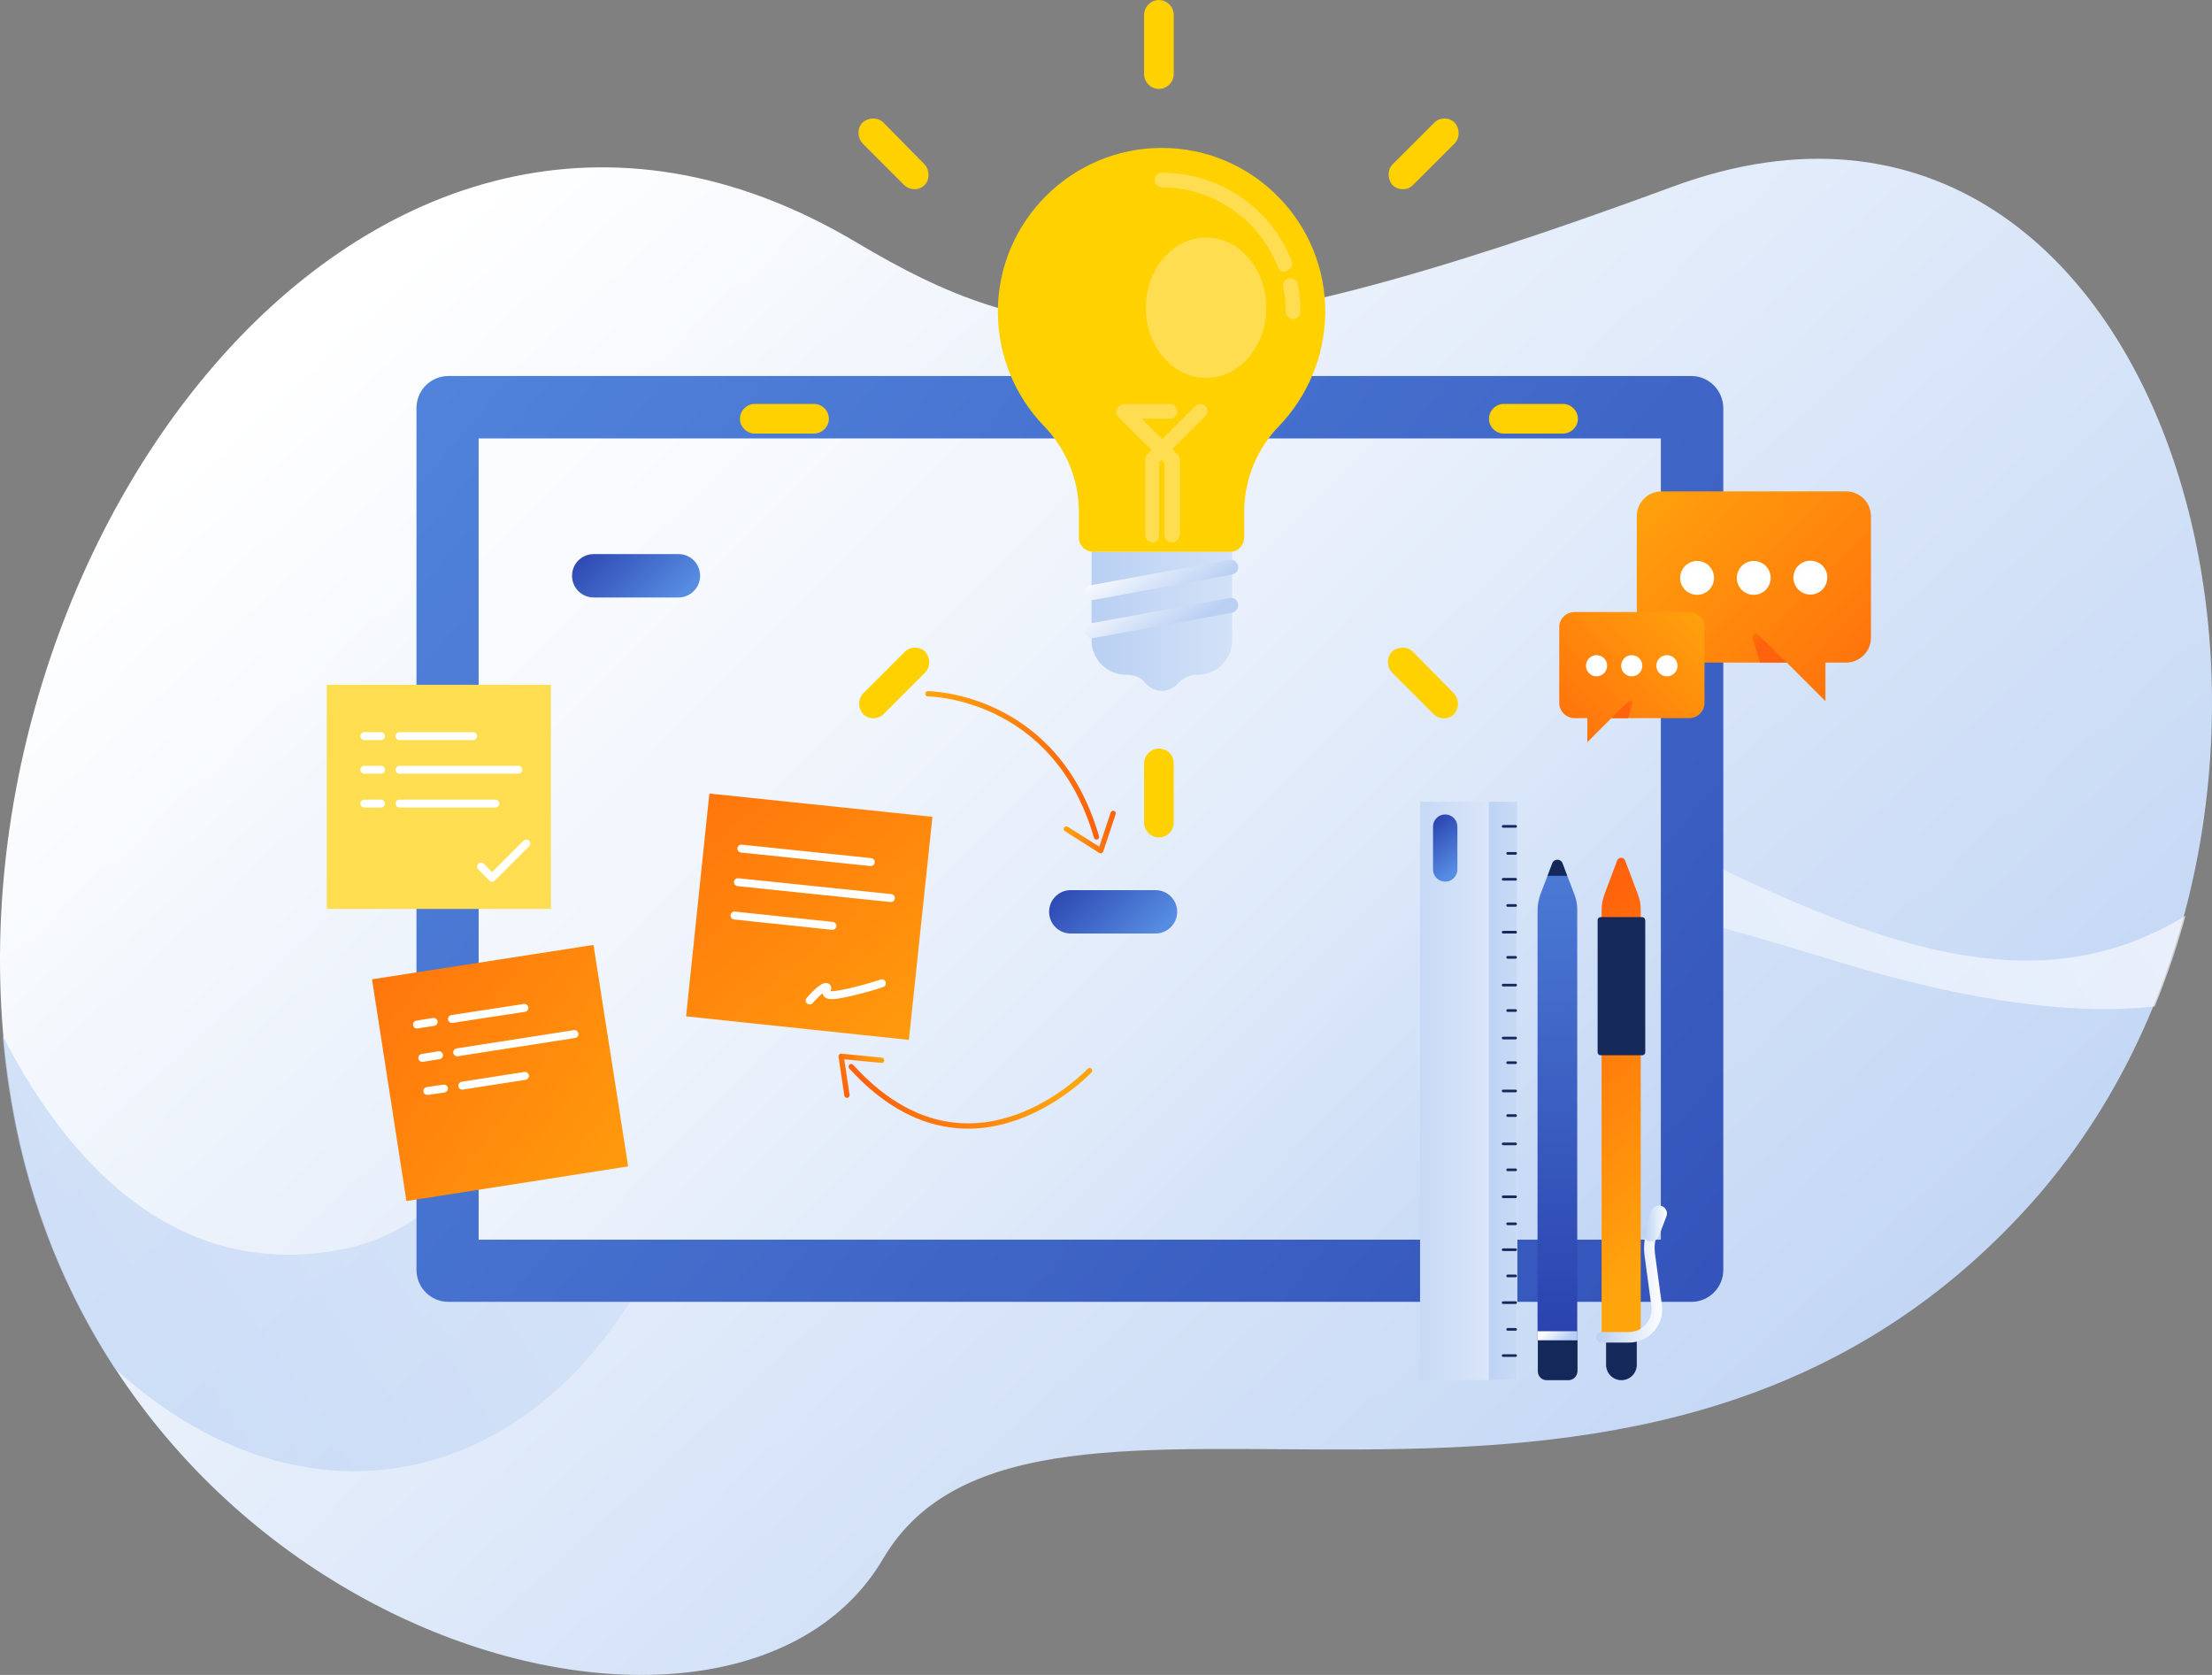 <?xml version="1.0" encoding="UTF-8"?>
<svg width="836px" height="633px" viewBox="0 0 836 633" version="1.1" xmlns="http://www.w3.org/2000/svg" xmlns:xlink="http://www.w3.org/1999/xlink">
    <rect x="0" y="0" width="836" height="633" fill="#808080" stroke="none"/>
    <!-- Generator: Sketch 63.1 (92452) - https://sketch.com -->
    <title>Group 2</title>
    <desc>Created with Sketch.</desc>
    <defs>
        <linearGradient x1="91.096%" y1="80.786%" x2="16.65%" y2="20.834%" id="linearGradient-1">
            <stop stop-color="#B9D0F3" offset="0%"></stop>
            <stop stop-color="#FFFFFF" offset="100%"></stop>
        </linearGradient>
        <linearGradient x1="-5.285%" y1="67.647%" x2="103.478%" y2="31.841%" id="linearGradient-2">
            <stop stop-color="#B9D0F3" offset="0%"></stop>
            <stop stop-color="#FFFFFF" offset="100%"></stop>
        </linearGradient>
        <linearGradient x1="-28.859%" y1="3.531%" x2="148.108%" y2="107.833%" id="linearGradient-3">
            <stop stop-color="#568CE1" offset="0%"></stop>
            <stop stop-color="#2A43AF" offset="100%"></stop>
        </linearGradient>
        <linearGradient x1="115.974%" y1="94.611%" x2="-39.792%" y2="-10.726%" id="linearGradient-4">
            <stop stop-color="#B9D0F3" offset="0%"></stop>
            <stop stop-color="#BFD4F4" offset="4.269%"></stop>
            <stop stop-color="#DBE7F9" offset="28.17%"></stop>
            <stop stop-color="#EFF4FC" offset="52.17%"></stop>
            <stop stop-color="#FBFCFE" offset="76.12%"></stop>
            <stop stop-color="#FFFFFF" offset="100%"></stop>
        </linearGradient>
        <linearGradient x1="113.702%" y1="128.468%" x2="-36.787%" y2="-56.833%" id="linearGradient-5">
            <stop stop-color="#FFA50C" offset="0%"></stop>
            <stop stop-color="#FF610C" offset="100%"></stop>
        </linearGradient>
        <linearGradient x1="128.532%" y1="107.273%" x2="-56.953%" y2="-27.996%" id="linearGradient-6">
            <stop stop-color="#FFA50C" offset="0%"></stop>
            <stop stop-color="#FF610C" offset="100%"></stop>
        </linearGradient>
        <linearGradient x1="94.902%" y1="65.142%" x2="-11.289%" y2="29.237%" id="linearGradient-7">
            <stop stop-color="#568CE1" offset="0%"></stop>
            <stop stop-color="#2A43AF" offset="100%"></stop>
        </linearGradient>
        <linearGradient x1="78.37%" y1="50.443%" x2="21.577%" y2="49.557%" id="linearGradient-8">
            <stop stop-color="#568CE1" offset="0%"></stop>
            <stop stop-color="#2A43AF" offset="100%"></stop>
        </linearGradient>
        <linearGradient x1="80.669%" y1="50.802%" x2="19.353%" y2="49.196%" id="linearGradient-9">
            <stop stop-color="#568CE1" offset="0%"></stop>
            <stop stop-color="#2A43AF" offset="100%"></stop>
        </linearGradient>
        <linearGradient x1="82.132%" y1="51.049%" x2="17.922%" y2="48.942%" id="linearGradient-10">
            <stop stop-color="#568CE1" offset="0%"></stop>
            <stop stop-color="#2A43AF" offset="100%"></stop>
        </linearGradient>
        <linearGradient x1="78.64%" y1="50.475%" x2="21.401%" y2="49.523%" id="linearGradient-11">
            <stop stop-color="#568CE1" offset="0%"></stop>
            <stop stop-color="#2A43AF" offset="100%"></stop>
        </linearGradient>
        <linearGradient x1="94.896%" y1="65.2%" x2="-11.295%" y2="29.296%" id="linearGradient-12">
            <stop stop-color="#568CE1" offset="0%"></stop>
            <stop stop-color="#2A43AF" offset="100%"></stop>
        </linearGradient>
        <linearGradient x1="78.993%" y1="50.536%" x2="20.961%" y2="49.462%" id="linearGradient-13">
            <stop stop-color="#568CE1" offset="0%"></stop>
            <stop stop-color="#2A43AF" offset="100%"></stop>
        </linearGradient>
        <linearGradient x1="79.508%" y1="50.609%" x2="20.526%" y2="49.388%" id="linearGradient-14">
            <stop stop-color="#568CE1" offset="0%"></stop>
            <stop stop-color="#2A43AF" offset="100%"></stop>
        </linearGradient>
        <linearGradient x1="78.412%" y1="50.444%" x2="21.597%" y2="49.554%" id="linearGradient-15">
            <stop stop-color="#568CE1" offset="0%"></stop>
            <stop stop-color="#2A43AF" offset="100%"></stop>
        </linearGradient>
        <linearGradient x1="78.944%" y1="50.522%" x2="21.122%" y2="49.481%" id="linearGradient-16">
            <stop stop-color="#568CE1" offset="0%"></stop>
            <stop stop-color="#2A43AF" offset="100%"></stop>
        </linearGradient>
        <linearGradient x1="81.017%" y1="50.887%" x2="18.825%" y2="49.119%" id="linearGradient-17">
            <stop stop-color="#568CE1" offset="0%"></stop>
            <stop stop-color="#2A43AF" offset="100%"></stop>
        </linearGradient>
        <linearGradient x1="-1.63%" y1="50.068%" x2="101.531%" y2="50.068%" id="linearGradient-18">
            <stop stop-color="#FFA50C" offset="0%"></stop>
            <stop stop-color="#FF610C" offset="100%"></stop>
        </linearGradient>
        <linearGradient x1="-5.679%" y1="49.89%" x2="105.432%" y2="49.89%" id="linearGradient-19">
            <stop stop-color="#FFA50C" offset="0%"></stop>
            <stop stop-color="#FF610C" offset="100%"></stop>
        </linearGradient>
        <linearGradient x1="91.45%" y1="42.433%" x2="10.577%" y2="52.645%" id="linearGradient-20">
            <stop stop-color="#FFA50C" offset="0%"></stop>
            <stop stop-color="#FF610C" offset="100%"></stop>
        </linearGradient>
        <linearGradient x1="102.907%" y1="2.993%" x2="-11.737%" y2="58.839%" id="linearGradient-21">
            <stop stop-color="#FFA50C" offset="0%"></stop>
            <stop stop-color="#FF610C" offset="100%"></stop>
        </linearGradient>
        <linearGradient x1="0.172%" y1="50.092%" x2="272.031%" y2="50.092%" id="linearGradient-22">
            <stop stop-color="#B9D0F3" offset="0%"></stop>
            <stop stop-color="#FFFFFF" offset="100%"></stop>
        </linearGradient>
        <linearGradient x1="83.439%" y1="64.162%" x2="5.911%" y2="31.155%" id="linearGradient-23">
            <stop stop-color="#B9D0F3" offset="0%"></stop>
            <stop stop-color="#FFFFFF" offset="100%"></stop>
        </linearGradient>
        <linearGradient x1="72.314%" y1="59.43%" x2="-5.215%" y2="26.422%" id="linearGradient-24">
            <stop stop-color="#B9D0F3" offset="0%"></stop>
            <stop stop-color="#FFFFFF" offset="100%"></stop>
        </linearGradient>
        <linearGradient x1="49.94%" y1="-27.644%" x2="50.031%" y2="97.924%" id="linearGradient-25">
            <stop stop-color="#568CE1" offset="0%"></stop>
            <stop stop-color="#2A43AF" offset="100%"></stop>
        </linearGradient>
        <linearGradient x1="80.899%" y1="58.639%" x2="9.422%" y2="38.665%" id="linearGradient-26">
            <stop stop-color="#B9D0F3" offset="0%"></stop>
            <stop stop-color="#FFFFFF" offset="100%"></stop>
        </linearGradient>
        <linearGradient x1="53.13%" y1="91.36%" x2="46.886%" y2="8.987%" id="linearGradient-27">
            <stop stop-color="#B9D0F3" offset="0%"></stop>
            <stop stop-color="#FFFFFF" offset="100%"></stop>
        </linearGradient>
        <linearGradient x1="50.985%" y1="84.346%" x2="49.018%" y2="15.726%" id="linearGradient-28">
            <stop stop-color="#B9D0F3" offset="0%"></stop>
            <stop stop-color="#FFFFFF" offset="100%"></stop>
        </linearGradient>
        <linearGradient x1="52.505%" y1="89.842%" x2="46.627%" y2="1.748%" id="linearGradient-29">
            <stop stop-color="#FFA50C" offset="0%"></stop>
            <stop stop-color="#FF610C" offset="100%"></stop>
        </linearGradient>
        <linearGradient x1="-9.37%" y1="50.018%" x2="109.284%" y2="50.018%" id="linearGradient-30">
            <stop stop-color="#B9D0F3" offset="0%"></stop>
            <stop stop-color="#FFFFFF" offset="100%"></stop>
        </linearGradient>
        <linearGradient x1="-103.266%" y1="49.664%" x2="204.362%" y2="49.664%" id="linearGradient-31">
            <stop stop-color="#B9D0F3" offset="0%"></stop>
            <stop stop-color="#FFFFFF" offset="100%"></stop>
        </linearGradient>
        <linearGradient x1="-45.346%" y1="50.016%" x2="203.532%" y2="50.016%" id="linearGradient-32">
            <stop stop-color="#B9D0F3" offset="0%"></stop>
            <stop stop-color="#FFFFFF" offset="100%"></stop>
        </linearGradient>
        <linearGradient x1="-46.499%" y1="50.016%" x2="648.638%" y2="50.016%" id="linearGradient-33">
            <stop stop-color="#B9D0F3" offset="0%"></stop>
            <stop stop-color="#FFFFFF" offset="100%"></stop>
        </linearGradient>
        <linearGradient x1="61.892%" y1="90.564%" x2="34.27%" y2="-3.456%" id="linearGradient-34">
            <stop stop-color="#568CE1" offset="0%"></stop>
            <stop stop-color="#2A43AF" offset="100%"></stop>
        </linearGradient>
        <linearGradient x1="-5%" y1="-5.421%" x2="134.364%" y2="116.233%" id="linearGradient-35">
            <stop stop-color="#FFA50C" offset="0%"></stop>
            <stop stop-color="#FF610C" offset="100%"></stop>
        </linearGradient>
        <linearGradient x1="-130.342%" y1="-71.181%" x2="21.489%" y2="52.774%" id="linearGradient-36">
            <stop stop-color="#FFA50C" offset="0%"></stop>
            <stop stop-color="#FF610C" offset="100%"></stop>
        </linearGradient>
        <linearGradient x1="-82.031%" y1="-79.227%" x2="39.044%" y2="38.724%" id="linearGradient-37">
            <stop stop-color="#B9D0F3" offset="0%"></stop>
            <stop stop-color="#BFD4F4" offset="4.269%"></stop>
            <stop stop-color="#DBE7F9" offset="28.17%"></stop>
            <stop stop-color="#EFF4FC" offset="52.17%"></stop>
            <stop stop-color="#FBFCFE" offset="76.12%"></stop>
            <stop stop-color="#FFFFFF" offset="100%"></stop>
        </linearGradient>
        <linearGradient x1="-82.031%" y1="-79.227%" x2="39.043%" y2="38.724%" id="linearGradient-38">
            <stop stop-color="#B9D0F3" offset="0%"></stop>
            <stop stop-color="#BFD4F4" offset="4.269%"></stop>
            <stop stop-color="#DBE7F9" offset="28.17%"></stop>
            <stop stop-color="#EFF4FC" offset="52.17%"></stop>
            <stop stop-color="#FBFCFE" offset="76.12%"></stop>
            <stop stop-color="#FFFFFF" offset="100%"></stop>
        </linearGradient>
        <linearGradient x1="-82.015%" y1="-78.396%" x2="39.036%" y2="39.51%" id="linearGradient-39">
            <stop stop-color="#B9D0F3" offset="0%"></stop>
            <stop stop-color="#BFD4F4" offset="4.269%"></stop>
            <stop stop-color="#DBE7F9" offset="28.17%"></stop>
            <stop stop-color="#EFF4FC" offset="52.17%"></stop>
            <stop stop-color="#FBFCFE" offset="76.12%"></stop>
            <stop stop-color="#FFFFFF" offset="100%"></stop>
        </linearGradient>
        <linearGradient x1="105.018%" y1="-5.495%" x2="-34.554%" y2="116.352%" id="linearGradient-40">
            <stop stop-color="#FFA50C" offset="0%"></stop>
            <stop stop-color="#FF610C" offset="100%"></stop>
        </linearGradient>
        <linearGradient x1="230.802%" y1="-71.125%" x2="78.487%" y2="53.512%" id="linearGradient-41">
            <stop stop-color="#FFA50C" offset="0%"></stop>
            <stop stop-color="#FF610C" offset="100%"></stop>
        </linearGradient>
        <linearGradient x1="181.751%" y1="-78.579%" x2="61.396%" y2="38.672%" id="linearGradient-42">
            <stop stop-color="#B9D0F3" offset="0%"></stop>
            <stop stop-color="#BFD4F4" offset="4.269%"></stop>
            <stop stop-color="#DBE7F9" offset="28.17%"></stop>
            <stop stop-color="#EFF4FC" offset="52.17%"></stop>
            <stop stop-color="#FBFCFE" offset="76.12%"></stop>
            <stop stop-color="#FFFFFF" offset="100%"></stop>
        </linearGradient>
        <linearGradient x1="181.803%" y1="-78.579%" x2="61.447%" y2="38.672%" id="linearGradient-43">
            <stop stop-color="#B9D0F3" offset="0%"></stop>
            <stop stop-color="#BFD4F4" offset="4.269%"></stop>
            <stop stop-color="#DBE7F9" offset="28.17%"></stop>
            <stop stop-color="#EFF4FC" offset="52.17%"></stop>
            <stop stop-color="#FBFCFE" offset="76.12%"></stop>
            <stop stop-color="#FFFFFF" offset="100%"></stop>
        </linearGradient>
        <linearGradient x1="181.86%" y1="-78.58%" x2="61.499%" y2="38.672%" id="linearGradient-44">
            <stop stop-color="#B9D0F3" offset="0%"></stop>
            <stop stop-color="#BFD4F4" offset="4.269%"></stop>
            <stop stop-color="#DBE7F9" offset="28.17%"></stop>
            <stop stop-color="#EFF4FC" offset="52.17%"></stop>
            <stop stop-color="#FBFCFE" offset="76.12%"></stop>
            <stop stop-color="#FFFFFF" offset="100%"></stop>
        </linearGradient>
    </defs>
    <g id="Page-1" stroke="none" stroke-width="1" fill="none" fill-rule="evenodd">
        <g id="Group-2">
            <g id="Group" transform="translate(0, 60)" fill-rule="nonzero">
                <path d="M323.413,31.456 C391.647,71.997 440.386,81.313 632.322,10.496 C824.259,-60.322 905.95,244.858 764.996,397.707 C615.674,559.699 390.785,432.124 333.765,529.078 C276.744,626.031 40.21,559.613 4.756,358.115 C-30.699,156.616 137.688,-78.954 323.413,31.456 Z" id="Path" fill="url(#linearGradient-1)"></path>
                <path d="M43.398,457.158 C126.727,533.178 231.126,493.789 263.249,372.347 C306.424,209.102 524.72,251.077 693.278,303.05 C748.025,319.943 786.883,323.391 814.343,320.374 C818.919,309.169 822.805,297.706 826,286.07 C719.011,351.661 596.651,208.154 414.795,172.989 C214.374,134.203 241.057,390.533 129.232,412.167 C63.777,424.837 23.279,374.933 1,331.407 C1.777,340.284 2.9,349.162 4.454,357.953 C11.103,395.877 24.919,428.974 43.398,457.158 Z" id="Path" fill="url(#linearGradient-2)" opacity="0.645"></path>
            </g>
            <path d="M639.2,142.1 L169.5,142.1 C162.8,142.1 157.4,147.5 157.4,154.2 L157.4,479.9 C157.4,486.6 162.8,492 169.5,492 L639.2,492 C645.9,492 651.3,486.6 651.3,479.9 L651.3,154.3 C651.3,147.6 645.9,142.1 639.2,142.1 Z" id="Path" fill="url(#linearGradient-3)" fill-rule="nonzero"></path>
            <rect id="Rectangle" fill="url(#linearGradient-4)" fill-rule="nonzero" x="180.9" y="165.7" width="446.8" height="302.8"></rect>
            <g id="Group" transform="translate(259, 299)">
                <polygon id="Path" fill="url(#linearGradient-5)" fill-rule="nonzero" points="84.5 94 0.3 85.1 9.1 0.9 93.4 9.7"></polygon>
                <g transform="translate(18, 21)" id="Path" stroke="#FFFFFF" stroke-linecap="round" stroke-linejoin="round" stroke-width="3">
                    <line x1="3.2" y1="0.7" x2="52.1" y2="5.8"></line>
                    <line x1="1.9" y1="13.4" x2="59.7" y2="19.4"></line>
                    <line x1="0.6" y1="26" x2="37.6" y2="29.9"></line>
                    <path d="M29,58.1 C29,58.1 33.3,53.1 35.1,53 C36.9,52.9 33.3,56.1 37.4,56.1 C41.5,56.1 54.6,52.3 56.3,51.6"></path>
                </g>
            </g>
            <g id="Group" transform="translate(140, 357)">
                <polygon id="Path" fill="url(#linearGradient-6)" fill-rule="nonzero" points="97.4 83.8 13.6 96.9 0.6 13.1 84.3 0.1"></polygon>
                <g transform="translate(17, 23)" id="Path" stroke="#FFFFFF" stroke-linecap="round" stroke-linejoin="round" stroke-width="3">
                    <g>
                        <line x1="13.8" y1="5.1" x2="41.2" y2="0.9"></line>
                        <line x1="0.6" y1="7.2" x2="6.9" y2="6.2"></line>
                    </g>
                    <g transform="translate(2, 10)">
                        <line x1="13.8" y1="7.7" x2="58.1" y2="0.8"></line>
                        <line x1="0.6" y1="9.8" x2="6.9" y2="8.8"></line>
                    </g>
                    <g transform="translate(4, 26)">
                        <line x1="13.7" y1="4.3" x2="37.4" y2="0.6"></line>
                        <line x1="0.5" y1="6.3" x2="6.8" y2="5.4"></line>
                    </g>
                </g>
            </g>
            <g id="Group" transform="translate(123, 258)">
                <g>
                    <rect id="Rectangle" fill="#FFDD50" fill-rule="nonzero" x="0.5" y="0.8" width="84.7" height="84.7"></rect>
                    <g transform="translate(14, 19)" id="Path" stroke="#FFFFFF" stroke-linecap="round" stroke-linejoin="round" stroke-width="3">
                        <g>
                            <line x1="14" y1="1.2" x2="41.8" y2="1.2"></line>
                            <line x1="0.7" y1="1.2" x2="7" y2="1.2"></line>
                        </g>
                        <g transform="translate(0, 13)">
                            <line x1="14" y1="0.9" x2="58.9" y2="0.9"></line>
                            <line x1="0.7" y1="0.9" x2="7" y2="0.9"></line>
                        </g>
                        <g transform="translate(0, 26)">
                            <line x1="14" y1="0.7" x2="50.2" y2="0.7"></line>
                            <line x1="0.7" y1="0.7" x2="7" y2="0.7"></line>
                        </g>
                    </g>
                </g>
                <polyline id="Path" stroke="#FFFFFF" stroke-width="3" stroke-linecap="round" stroke-linejoin="round" points="58.8 69.5 63 73.7 75.9 60.8"></polyline>
            </g>
            <g id="Group" transform="translate(216, 209)">
                <g id="Path">
                    <path d="M40.4,16.8 L8.4,16.8 C3.8,16.8 0.2,13.1 0.2,8.6 L0.2,8.6 C0.2,4 3.9,0.4 8.4,0.4 L40.4,0.4 C45,0.4 48.6,4.1 48.6,8.6 L48.6,8.6 C48.6,13.1 44.9,16.8 40.4,16.8 Z" fill="url(#linearGradient-7)" fill-rule="nonzero"></path>
                    <g transform="translate(3, 28)" stroke-linecap="round" stroke-linejoin="round" stroke-width="6">
                        <line x1="51.6" y1="0.6" x2="115.6" y2="0.6" stroke="url(#linearGradient-8)"></line>
                        <line x1="0.8" y1="0.6" x2="38.9" y2="0.6" stroke="url(#linearGradient-9)"></line>
                    </g>
                    <g transform="translate(3, 41)" stroke-linecap="round" stroke-linejoin="round" stroke-width="6">
                        <line x1="73.5" y1="1.3" x2="103.9" y2="1.3" stroke="url(#linearGradient-10)"></line>
                        <line x1="0.8" y1="1.3" x2="60.8" y2="1.3" stroke="url(#linearGradient-11)"></line>
                    </g>
                </g>
                <g transform="translate(180, 127)" id="Path">
                    <path d="M40.7,16.8 L8.7,16.8 C4.1,16.8 0.5,13.1 0.5,8.6 L0.5,8.6 C0.5,4 4.2,0.4 8.7,0.4 L40.7,0.4 C45.3,0.4 48.9,4.1 48.9,8.6 L48.9,8.6 C48.9,13.1 45.2,16.8 40.7,16.8 Z" fill="url(#linearGradient-12)" fill-rule="nonzero"></path>
                    <g transform="translate(4, 28)" stroke-linecap="round" stroke-linejoin="round" stroke-width="6">
                        <line x1="61" y1="0.7" x2="114.9" y2="0.7" stroke="url(#linearGradient-13)"></line>
                        <line x1="0.1" y1="0.7" x2="48.3" y2="0.7" stroke="url(#linearGradient-14)"></line>
                        <line x1="0.1" y1="27.8" x2="63.8" y2="27.8" stroke="url(#linearGradient-15)"></line>
                    </g>
                    <g transform="translate(4, 41)" stroke-linecap="round" stroke-linejoin="round" stroke-width="6">
                        <line x1="47.8" y1="1.3" x2="103.2" y2="1.3" stroke="url(#linearGradient-16)"></line>
                        <line x1="0.1" y1="1.3" x2="35.2" y2="1.3" stroke="url(#linearGradient-17)"></line>
                    </g>
                </g>
                <g transform="translate(134, 53)" id="Path" stroke-linecap="round" stroke-linejoin="round" stroke-width="2">
                    <path d="M0.7,0.2 C0.7,0.2 48.8,0.4 64.4,54.3" stroke="url(#linearGradient-18)"></path>
                    <polyline stroke="url(#linearGradient-19)" points="53 51.3 66 59.5 70.7 45.4"></polyline>
                </g>
                <g transform="translate(101, 190)" id="Path" stroke-linecap="round" stroke-linejoin="round" stroke-width="2">
                    <path d="M94.8,5.6 C94.8,5.6 49.7,53.7 4.7,4.1" stroke="url(#linearGradient-20)"></path>
                    <polyline stroke="url(#linearGradient-21)" points="16.2 1.7 0.9 0.2 3.1 14.9"></polyline>
                </g>
            </g>
            <g id="Group" transform="translate(279, 0)" fill-rule="nonzero">
                <g transform="translate(98, 55)">
                    <path d="M88.686,153.535 L88.686,186.891 C88.686,194.22 82.867,200.032 75.529,200.032 L75.023,200.032 C72.493,200.032 70.216,201.295 68.444,203.064 C66.926,204.833 64.649,206.097 62.119,206.097 L62.119,206.097 C59.589,206.097 57.311,204.833 55.793,203.064 C54.275,201.043 51.745,200.032 49.214,200.032 L48.708,200.032 C41.371,200.032 35.551,194.22 35.551,186.891 L35.551,153.535 L88.686,153.535 Z" id="Path" fill="url(#linearGradient-22)"></path>
                    <path d="M0.128,62.815 C0.128,28.701 27.96,0.903 62.119,0.903 C96.53,0.903 124.363,29.206 123.857,63.573 C123.604,79.999 117.025,94.908 106.398,106.027 C98.048,114.619 93.241,126.243 93.241,138.373 L93.241,148.228 C93.241,151.008 90.964,153.535 87.927,153.535 L36.057,153.535 C33.274,153.535 30.744,151.26 30.744,148.228 L30.744,138.373 C30.744,126.243 25.936,114.619 17.333,105.774 C6.706,94.655 0.128,79.493 0.128,62.815 Z" id="Path" fill="#FFD100"></path>
                    <g transform="translate(58.433, 10.108)" fill="#FFDD50" id="Path">
                        <path d="M49.989,37.545 C48.977,37.545 47.712,36.787 47.459,35.776 C40.627,17.834 22.915,5.705 3.685,5.705 C2.167,5.705 0.902,4.441 0.902,2.925 C0.902,1.409 2.167,0.145 3.685,0.145 C14.565,0.145 24.94,3.43 33.795,9.495 C42.398,15.56 48.977,23.899 52.772,33.502 C53.278,35.018 52.519,36.534 51.254,37.04 C50.748,37.545 50.242,37.545 49.989,37.545 Z"></path>
                        <path d="M53.278,55.487 C51.76,55.487 50.495,54.223 50.495,52.707 C50.495,49.675 50.242,46.39 49.483,43.357 C49.23,41.841 50.242,40.325 51.76,40.072 C53.278,39.819 54.797,40.83 55.05,42.346 C55.809,45.632 56.062,49.169 56.062,52.707 C56.062,54.223 54.797,55.487 53.278,55.487 Z"></path>
                    </g>
                    <ellipse id="Oval" fill="#FFDD50" cx="78.818" cy="61.299" rx="22.772" ry="26.534"></ellipse>
                    <path d="M36.31,171.729 L88.686,162.127 C89.952,161.874 90.964,160.61 90.964,159.347 L90.964,159.347 C90.964,157.578 89.446,156.314 87.674,156.567 L35.298,166.17 C34.033,166.423 33.021,167.686 33.021,168.95 L33.021,168.95 C33.021,170.718 34.792,171.982 36.31,171.729 Z" id="Path" fill="url(#linearGradient-23)"></path>
                    <path d="M36.31,186.133 L88.686,176.531 C89.952,176.278 90.964,175.014 90.964,173.751 L90.964,173.751 C90.964,171.982 89.446,170.718 87.674,170.971 L35.298,180.574 C34.033,180.826 33.021,182.09 33.021,183.353 L33.021,183.353 C33.021,185.122 34.792,186.386 36.31,186.133 Z" id="Path" fill="url(#linearGradient-24)"></path>
                    <g transform="translate(44.407, 97.182)" fill="#FFDD50" id="Path">
                        <path d="M14.169,52.814 C12.651,52.814 11.386,51.551 11.386,50.035 L11.386,21.48 C11.386,20.721 11.639,19.963 12.145,19.458 L30.363,1.264 C31.375,0.253 33.146,0.253 34.158,1.264 C35.171,2.274 35.171,4.043 34.158,5.054 L16.7,22.49 L16.7,49.782 C16.953,51.551 15.688,52.814 14.169,52.814 Z"></path>
                        <path d="M21.507,52.814 C19.989,52.814 18.724,51.551 18.724,50.035 L18.724,22.743 L1.265,5.307 C0.506,4.549 0.253,3.285 0.759,2.274 C1.265,1.264 2.277,0.505 3.289,0.505 L20.748,0.505 C22.266,0.505 23.531,1.769 23.531,3.285 C23.531,4.801 22.266,6.065 20.748,6.065 L10.121,6.065 L23.784,19.711 C24.29,20.216 24.543,20.974 24.543,21.732 L24.543,50.287 C24.037,51.551 23.025,52.814 21.507,52.814 Z"></path>
                    </g>
                </g>
                <g fill="#FFD100" id="Path">
                    <path d="M159,282.91 C155.945,282.91 153.4,285.454 153.4,288.507 L153.4,310.894 C153.4,313.947 155.945,316.491 159,316.491 C162.055,316.491 164.6,313.947 164.6,310.894 L164.6,288.507 C164.6,285.2 162.055,282.91 159,282.91 Z"></path>
                    <path d="M159,0.018 C155.945,0.018 153.4,2.562 153.4,5.614 L153.4,28.002 C153.4,31.054 155.945,33.598 159,33.598 C162.055,33.598 164.6,31.054 164.6,28.002 L164.6,5.614 C164.6,2.562 162.055,0.018 159,0.018 Z"></path>
                    <path d="M28.662,152.658 L6.26,152.658 C3.206,152.658 0.66,155.202 0.66,158.254 C0.66,161.307 3.206,163.851 6.26,163.851 L28.662,163.851 C31.717,163.851 34.263,161.307 34.263,158.254 C34.263,155.202 31.717,152.658 28.662,152.658 Z"></path>
                    <path d="M311.74,152.658 L289.338,152.658 C286.283,152.658 283.737,155.202 283.737,158.254 C283.737,161.307 286.283,163.851 289.338,163.851 L311.74,163.851 C314.794,163.851 317.34,161.307 317.34,158.254 C317.34,155.202 314.794,152.658 311.74,152.658 Z"></path>
                    <path d="M63.029,246.277 L47.245,262.05 C45.209,264.085 45.209,267.646 47.245,269.936 C48.264,270.954 49.791,271.462 51.064,271.462 C52.337,271.462 53.864,270.954 54.882,269.936 L70.666,254.163 C72.702,252.128 72.702,248.566 70.666,246.277 C68.629,244.242 65.065,244.242 63.029,246.277 Z"></path>
                    <path d="M263.118,46.318 L247.334,62.091 C245.298,64.126 245.298,67.688 247.334,69.978 C248.353,70.995 249.88,71.504 251.153,71.504 C252.68,71.504 253.953,70.995 254.971,69.978 L270.755,54.205 C272.791,52.17 272.791,48.608 270.755,46.318 C268.718,44.283 265.154,44.283 263.118,46.318 Z"></path>
                    <path d="M54.882,46.318 C52.846,44.283 49.282,44.283 46.991,46.318 C44.954,48.354 44.954,51.915 46.991,54.205 L62.774,69.978 C63.792,70.995 65.32,71.504 66.593,71.504 C68.12,71.504 69.393,70.995 70.411,69.978 C72.448,67.942 72.448,64.381 70.411,62.091 L54.882,46.318 Z"></path>
                    <path d="M254.971,246.277 C252.935,244.242 249.371,244.242 247.08,246.277 C245.043,248.312 245.043,251.874 247.08,254.163 L262.863,269.936 C263.881,270.954 265.409,271.462 266.681,271.462 C268.209,271.462 269.482,270.954 270.5,269.936 C272.536,267.901 272.536,264.339 270.5,262.05 L254.971,246.277 Z"></path>
                </g>
            </g>
            <g id="Group" transform="translate(581, 324)">
                <path d="M15.1,182.5 L0.1,182.5 L0.1,19.9 C0.1,18 0.5,16 1.1,14.2 L5.7,2.2 C6.4,0.5 8.8,0.5 9.5,2.2 L14.1,14.2 C14.8,16 15.1,17.9 15.1,19.9 L15.1,182.5 Z" id="Path" fill="url(#linearGradient-25)" fill-rule="nonzero"></path>
                <path d="M11.3,7 L9.5,2.2 C8.8,0.5 6.4,0.5 5.7,2.2 L3.9,7 L11.3,7 Z" id="Path" fill="#142859" fill-rule="nonzero"></path>
                <path d="M11.8,197.6 L3.5,197.6 C1.7,197.6 0.2,196.1 0.2,194.3 L0.2,182.5 L15.2,182.5 L15.2,194.3 C15.1,196.1 13.6,197.6 11.8,197.6 Z" id="Path" fill="#142859" fill-rule="nonzero"></path>
                <rect id="Rectangle" fill="url(#linearGradient-26)" fill-rule="nonzero" x="0.1" y="179.1" width="15" height="3.4"></rect>
                <g transform="translate(7, 127)" id="Path" stroke-linecap="round" stroke-linejoin="round" stroke-width="3">
                    <line x1="0.6" y1="33.8" x2="0.6" y2="44.5" stroke="url(#linearGradient-27)"></line>
                    <line x1="0.6" y1="0.3" x2="0.6" y2="28.6" stroke="url(#linearGradient-28)"></line>
                </g>
            </g>
            <g id="Group" transform="translate(603, 324)">
                <path d="M9.8,197.6 L9.8,197.6 C6.6,197.6 4,195 4,191.8 L4,161.6 L15.6,161.6 L15.6,191.8 C15.6,195 13,197.6 9.8,197.6 Z" id="Path" fill="#142859" fill-rule="nonzero"></path>
                <path d="M17.3,182.5 L2.3,182.5 L2.3,19.9 C2.3,18 2.7,16 3.3,14.2 L8.2,1.2 C8.7,-0.2 10.7,-0.2 11.2,1.2 L16.1,14.2 C16.8,16 17.1,17.9 17.1,19.9 L17.1,182.5 L17.3,182.5 Z" id="Path" fill="url(#linearGradient-29)" fill-rule="nonzero"></path>
                <path d="M17.7,22.6 L1.9,22.6 C1.3,22.6 0.8,23.1 0.8,23.7 L0.8,73.7 C0.8,74.3 1.3,74.8 1.9,74.8 L17.7,74.8 C18.3,74.8 18.8,74.3 18.8,73.7 L18.8,23.7 C18.7,23.1 18.2,22.6 17.7,22.6 Z" id="Path" fill="#142859" fill-rule="nonzero"></path>
                <path d="M2.3,181.4 L12.6,181.4 C19,181.4 24,175.7 23.1,169.3 L20.5,150.1 C20.1,146.9 20.5,143.6 21.7,140.5 L23.9,135" id="Path" stroke="url(#linearGradient-30)" stroke-width="4" stroke-linecap="round" stroke-linejoin="round"></path>
                <line x1="21.1" y1="142.2" x2="24" y2="134.6" id="Path" stroke="url(#linearGradient-31)" stroke-width="6" stroke-linecap="round" stroke-linejoin="round"></line>
            </g>
            <g id="Group" transform="translate(536, 303)">
                <g fill-rule="nonzero" id="Rectangle">
                    <rect fill="url(#linearGradient-32)" x="0.7" y="0" width="36.7" height="218.6"></rect>
                    <rect fill="url(#linearGradient-33)" x="26.7" y="0" width="10.7" height="218.6"></rect>
                </g>
                <g transform="translate(32, 8)" id="Path" stroke="#142859" stroke-linecap="round" stroke-linejoin="round">
                    <g>
                        <line x1="0.1" y1="1.3" x2="4.8" y2="1.3"></line>
                        <line x1="0.1" y1="21.3" x2="4.8" y2="21.3"></line>
                        <line x1="0.1" y1="41.3" x2="4.8" y2="41.3"></line>
                        <line x1="0.1" y1="61.3" x2="4.8" y2="61.3"></line>
                        <line x1="0.1" y1="81.3" x2="4.8" y2="81.3"></line>
                        <line x1="0.1" y1="101.3" x2="4.8" y2="101.3"></line>
                        <line x1="0.1" y1="121.3" x2="4.8" y2="121.3"></line>
                        <line x1="0.1" y1="141.3" x2="4.8" y2="141.3"></line>
                        <line x1="0.1" y1="161.3" x2="4.8" y2="161.3"></line>
                        <line x1="0.1" y1="181.3" x2="4.8" y2="181.3"></line>
                        <line x1="0.1" y1="201.3" x2="4.8" y2="201.3"></line>
                    </g>
                    <line x1="4.8" y1="11.5" x2="1.8" y2="11.5"></line>
                    <line x1="4.8" y1="31.2" x2="1.8" y2="31.2"></line>
                    <line x1="4.8" y1="50.8" x2="1.8" y2="50.8"></line>
                    <line x1="4.8" y1="70.9" x2="1.8" y2="70.9"></line>
                    <line x1="4.8" y1="90.6" x2="1.8" y2="90.6"></line>
                    <line x1="4.8" y1="110.6" x2="1.8" y2="110.6"></line>
                    <line x1="4.8" y1="131.1" x2="1.8" y2="131.1"></line>
                    <line x1="4.8" y1="151.5" x2="1.8" y2="151.5"></line>
                    <line x1="4.8" y1="171.2" x2="1.8" y2="171.2"></line>
                    <line x1="4.8" y1="191.4" x2="1.8" y2="191.4"></line>
                </g>
                <path d="M10.2,30.2 L10.2,30.2 C7.6,30.2 5.6,28.1 5.6,25.6 L5.6,9.4 C5.6,6.8 7.7,4.8 10.2,4.8 L10.2,4.8 C12.8,4.8 14.8,6.9 14.8,9.4 L14.8,25.6 C14.8,28.1 12.7,30.2 10.2,30.2 Z" id="Path" fill="url(#linearGradient-34)" fill-rule="nonzero"></path>
            </g>
            <g id="Group" transform="translate(589, 185)" fill-rule="nonzero">
                <g transform="translate(29, 0)">
                    <path d="M79.7,0.7 L10,0.7 C4.8,0.7 0.6,4.9 0.6,10.1 L0.6,56 C0.6,61.2 4.8,65.4 10,65.4 L57.3,65.4 L71.9,80 L71.9,65.4 L79.7,65.4 C84.9,65.4 89.1,61.2 89.1,56 L89.1,10.1 C89.1,4.9 84.9,0.7 79.7,0.7 Z" id="Path" fill="url(#linearGradient-35)"></path>
                    <path d="M57.3,65.4 L46.5,54.9 C45.6,54 44,54.9 44.4,56.2 L47.2,65.4 L57.3,65.4 Z" id="Path" fill="url(#linearGradient-36)"></path>
                    <g transform="translate(17, 26)">
                        <circle id="Oval" fill="url(#linearGradient-37)" cx="6.4" cy="7.4" r="6.4"></circle>
                        <circle id="Oval" fill="url(#linearGradient-38)" cx="27.8" cy="7.4" r="6.4"></circle>
                        <path d="M49.2,0.9 C45.6,0.9 42.8,3.8 42.8,7.3 C42.8,10.9 45.7,13.7 49.2,13.7 C52.8,13.7 55.6,10.8 55.6,7.3 C55.7,3.8 52.8,0.9 49.2,0.9 Z" id="Path" fill="url(#linearGradient-39)"></path>
                    </g>
                </g>
                <g transform="translate(0, 46)">
                    <path d="M6.1,0.3 L49.4,0.3 C52.6,0.3 55.2,2.9 55.2,6.1 L55.2,34.6 C55.2,37.8 52.6,40.4 49.4,40.4 L20,40.4 L10.9,49.5 L10.9,40.4 L6.1,40.4 C2.9,40.4 0.3,37.8 0.3,34.6 L0.3,6.1 C0.2,2.9 2.9,0.3 6.1,0.3 Z" id="Path" fill="url(#linearGradient-40)"></path>
                    <path d="M20,40.4 L26.7,33.9 C27.3,33.3 28.2,33.9 28,34.7 L26.3,40.4 L20,40.4 Z" id="Path" fill="url(#linearGradient-41)"></path>
                    <g transform="translate(10, 16)">
                        <circle id="Oval" fill="url(#linearGradient-42)" cx="31" cy="4.6" r="4"></circle>
                        <circle id="Oval" fill="url(#linearGradient-43)" cx="17.7" cy="4.6" r="4"></circle>
                        <path d="M4.4,0.6 C6.6,0.6 8.4,2.4 8.4,4.6 C8.4,6.8 6.6,8.6 4.4,8.6 C2.2,8.6 0.4,6.8 0.4,4.6 C0.4,2.4 2.2,0.6 4.4,0.6 Z" id="Path" fill="url(#linearGradient-44)"></path>
                    </g>
                </g>
            </g>
        </g>
    </g>
</svg>